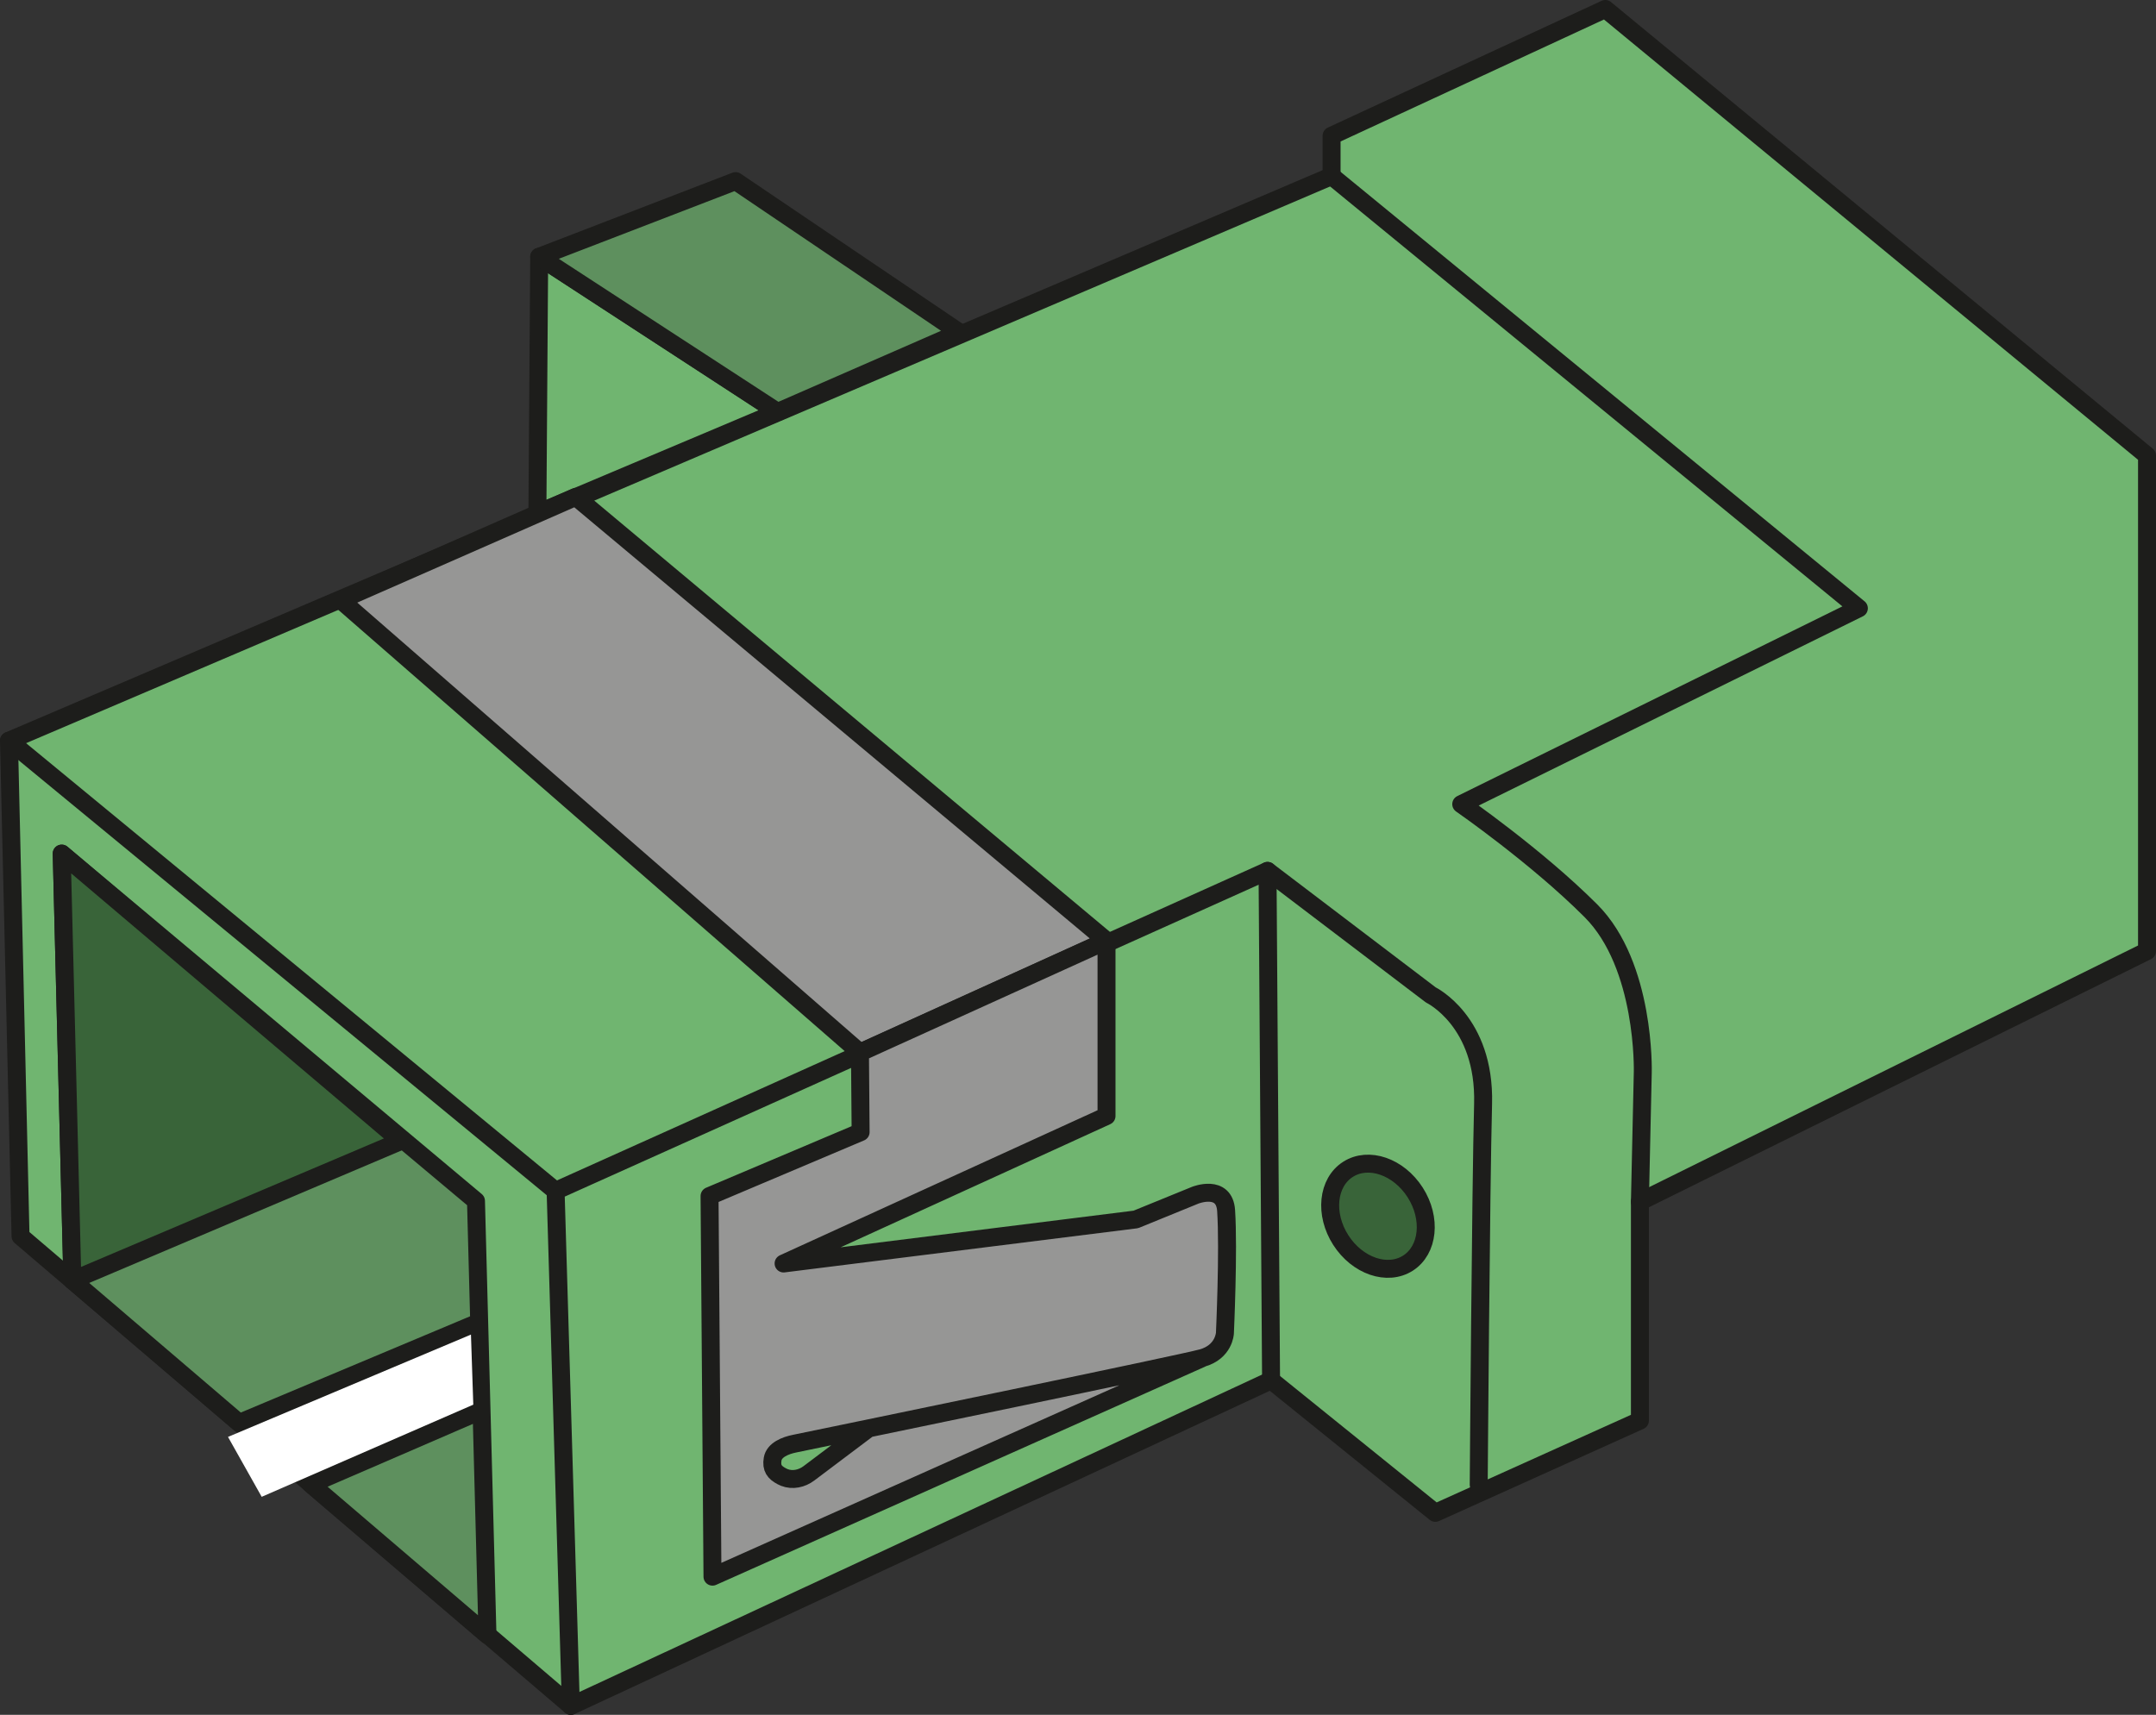 <?xml version="1.0" encoding="UTF-8"?>
<svg id="Calque_1" data-name="Calque 1" xmlns="http://www.w3.org/2000/svg" viewBox="0 0 360.19 286.54">
  <rect x="0" y="0" width="360.19" height="286.54" fill="#333333" stroke="none"/>
  <defs>
    <style>
      .cls-1 {
        fill: #969695;
      }

      .cls-1, .cls-2, .cls-3, .cls-4, .cls-5 {
        stroke: #1d1d1b;
        stroke-linejoin: round;
        stroke-width: 3px;
      }

      .cls-2 {
        fill: #5e905e;
      }

      .cls-2, .cls-3, .cls-4, .cls-5 {
        stroke-linecap: round;
      }

      .cls-3 {
        fill: #396439;
      }

      .cls-4 {
        fill: #70b570;
      }

      .cls-6 {
        fill: #fff;
        stroke-width: 0px;
      }

      .cls-5 {
        fill: none;
      }
    </style>
  </defs>
  <polygon class="cls-4" points="3.43 206.57 1.5 123.77 222.46 29.42 222.46 22.68 268.19 1.5 358.69 76.12 358.69 158.92 273.97 200.8 273.97 237.38 239.79 252.79 212.35 230.64 95.37 285.04 3.43 206.57"/>
  <path class="cls-5" d="m273.97,200.8l.48-21.66s.48-17.81-8.67-26.96c-9.15-9.15-21.66-17.81-21.66-17.81l66.43-32.73L222.46,29.42"/>
  <polygon class="cls-4" points="89.78 85.77 90.08 42.9 129.91 68.84 89.78 85.77"/>
  <polygon class="cls-2" points="90.08 42.9 122.89 30.26 160.31 55.56 129.91 68.84 90.08 42.9"/>
  <path class="cls-5" d="m247.04,248.09s.36-49.83.73-63.65c.36-13.82-8.73-18.19-8.73-18.19l-27.28-20.73-118.94,53.47,2.55,86.05"/>
  <line class="cls-5" x1="211.76" y1="145.52" x2="212.35" y2="230.64"/>
  <line class="cls-5" x1="1.5" y1="123.77" x2="92.82" y2="198.99"/>
  <polygon class="cls-1" points="56.92 100.27 143.68 175.88 184.87 157.2 96.19 83.02 56.92 100.27"/>
  <path class="cls-1" d="m200.81,226.95l-81.78,36.5-.49-63.6,25.24-10.68-.11-13.29,41.19-18.69v29.29l-53.95,24.64,58.85-7.36,9.93-4.05s4.85-1.93,5.15,2.57c.44,6.62-.2,20.48-.2,20.48,0,0-.13,3.14-3.84,4.17-3.45.96-57.77,12.18-68.07,14.3-1.52.31-3.39,1.04-3.65,2.57-.26,1.53.33,2.24,1.51,2.87.15.08.3.15.45.21,1.36.53,2.91.2,4.08-.68l9.96-7.5"/>
  <polygon class="cls-2" points="80.04 220.94 80.44 235.67 51.93 248 81.44 273.23 79.52 200.67 10.31 142.63 12.09 213.94 39.96 237.77 80.04 220.94"/>
  <polygon class="cls-3" points="66.96 190.66 12.09 213.94 10.31 142.63 66.96 190.66"/>
  <polygon class="cls-6" points="38.09 240.1 78.68 223 79.07 234.71 43.72 250.11 38.09 240.1"/>
  <ellipse class="cls-3" cx="230.21" cy="203.24" rx="7.38" ry="9.3" transform="translate(-73.24 156.09) rotate(-32.61)"/>
</svg>